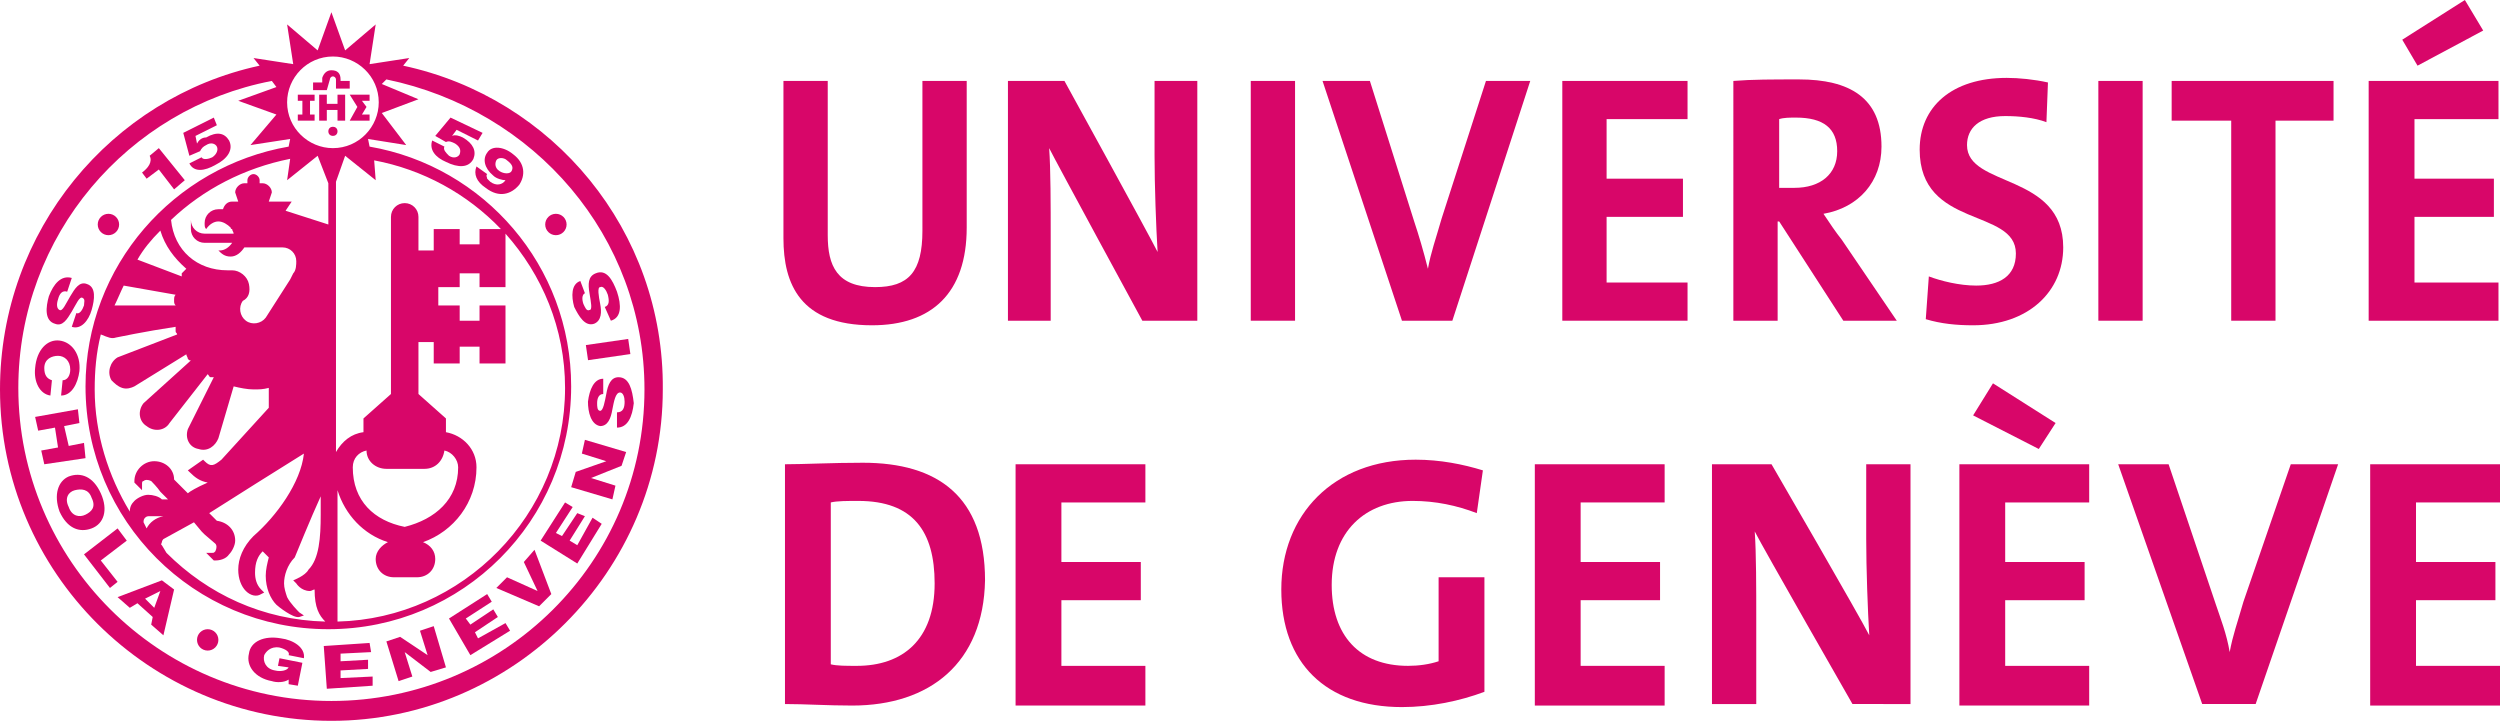 <?xml version="1.0" encoding="utf-8"?>
<!-- Generator: Adobe Illustrator 22.1.0, SVG Export Plug-In . SVG Version: 6.00 Build 0)  -->
<svg version="1.1" id="Calque_1" xmlns="http://www.w3.org/2000/svg" xmlns:xlink="http://www.w3.org/1999/xlink" x="0px" y="0px"
	 width="163.7px" height="47.2px" viewBox="0 0 163.7 47.2" style="enable-background:new 0 0 163.7 47.2;" xml:space="preserve">
<style type="text/css">
	.st0{fill:#D80669;}
</style>
<g>
	<g>
		<path class="st0" d="M10.4,11.1l1,1.3l0.7-0.6l-1.7-2.1l-0.6,0.5c0.2,0.4-0.1,0.8-0.5,1.1l0.3,0.4L10.4,11.1z"/>
		<path class="st0" d="M13.1,9.9c0.1-0.2,0.2-0.3,0.4-0.4c0.3-0.2,0.6-0.1,0.7,0.1c0.1,0.2,0,0.5-0.3,0.7c-0.2,0.1-0.6,0.2-0.7,0
			l-0.8,0.4c0.3,0.6,1,0.5,1.7,0.1c0.8-0.4,1.2-1,0.9-1.6c-0.3-0.5-0.8-0.6-1.5-0.2c-0.3,0-0.5,0.2-0.6,0.4l0,0l-0.1-0.5l1.4-0.7
			L14,7.7l-2,1l0.4,1.5L13.1,9.9z"/>
		<path class="st0" d="M30.3,9c-0.2-0.1-0.5-0.2-0.7-0.1l0,0l0.3-0.4l1.4,0.7l0.3-0.5l-2.1-1l-1,1.2l0.7,0.4c0.2-0.1,0.4,0,0.6,0.1
			c0.3,0.2,0.4,0.4,0.3,0.7c-0.1,0.2-0.4,0.3-0.7,0.1C29.2,10,29,9.8,29.1,9.6l-0.8-0.4c-0.2,0.6,0.2,1.1,0.9,1.4
			C30,11,30.7,11,31,10.4C31.2,9.9,31,9.4,30.3,9z"/>
		<path class="st0" d="M33.6,10.1C33,9.6,32.2,9.5,31.9,10c-0.3,0.4-0.2,1,0.4,1.5c0.2,0.2,0.6,0.3,0.8,0.3l0,0
			c-0.2,0.3-0.6,0.4-1,0.1c-0.1-0.1-0.2-0.2-0.2-0.2c0-0.1-0.1-0.2,0-0.3l-0.7-0.5c-0.2,0.5,0,1,0.6,1.4c0.9,0.7,1.7,0.4,2.2-0.2
			C34.4,11.5,34.4,10.7,33.6,10.1z M33.5,11.2c-0.1,0.2-0.5,0.2-0.8,0s-0.3-0.5-0.2-0.7s0.5-0.2,0.7,0C33.6,10.8,33.6,11,33.5,11.2z
			"/>
		<path class="st0" d="M3.6,21.2c0.5,0.2,0.8-0.3,1.1-0.8c0.3-0.5,0.5-1,0.7-0.9s0.1,0.3,0.1,0.5c-0.1,0.3-0.3,0.6-0.5,0.5l-0.3,0.9
			C5.3,21.6,5.8,21,6,20.3s0.3-1.5-0.3-1.7c-0.5-0.2-0.8,0.3-1.1,0.8c-0.3,0.5-0.5,1-0.7,0.9s-0.2-0.4-0.1-0.7
			c0.1-0.4,0.3-0.6,0.6-0.5l0.3-0.9C4,18,3.5,18.6,3.2,19.4C3,20.1,2.9,21,3.6,21.2z"/>
		<path class="st0" d="M3.3,25.9l0.1-1c-0.3-0.1-0.5-0.3-0.5-0.8c0-0.6,0.5-0.8,0.9-0.8s0.8,0.3,0.8,0.9c0,0.4-0.2,0.7-0.5,0.7
			l-0.1,1c0.7,0,1.1-0.8,1.2-1.6c0.1-1.1-0.5-1.9-1.3-2s-1.5,0.6-1.6,1.8C2.2,25,2.6,25.8,3.3,25.9z"/>
		<polygon class="st0" points="5.5,29 4.5,29.2 4.2,27.9 5.2,27.7 5.1,26.8 2.3,27.3 2.5,28.2 3.6,28 3.8,29.3 2.7,29.5 2.9,30.4 
			5.6,30 		"/>
		<path class="st0" d="M6.6,32.3c-0.5-1.1-1.3-1.4-2.1-1.1c-0.7,0.3-1,1.2-0.6,2.3c0.5,1.1,1.3,1.4,2.1,1.1
			C6.8,34.3,7.1,33.4,6.6,32.3z M5.6,33.7c-0.4,0.2-0.9,0.1-1.1-0.5c-0.3-0.6,0-1,0.4-1.1C5.3,32,5.8,32,6,32.6
			C6.3,33.2,6,33.5,5.6,33.7z"/>
		<polygon class="st0" points="8.3,35.4 7.7,34.6 5.5,36.3 7.2,38.5 7.7,38.1 6.6,36.7 		"/>
		<path class="st0" d="M7.7,39.1l0.8,0.7L9,39.5l1,0.9l-0.1,0.5l0.8,0.7l0.7-3L10.6,38L7.7,39.1z M10.1,39.8l-0.6-0.6l1-0.5l0,0
			L10.1,39.8z"/>
		<path class="st0" d="M18.3,42.4c0.4,0.1,0.7,0.3,0.6,0.5l1,0.2c0.1-0.7-0.7-1.2-1.5-1.3c-1.1-0.2-2,0.2-2.1,1
			c-0.2,0.8,0.4,1.6,1.5,1.8c0.3,0.1,0.8,0.1,1.1-0.1v0.3l0.6,0.1l0.3-1.5l-1.5-0.3l-0.1,0.5l0.7,0.1c-0.1,0.2-0.5,0.3-0.9,0.2
			c-0.6-0.1-0.8-0.6-0.7-1C17.4,42.7,17.7,42.3,18.3,42.4z"/>
		<polygon class="st0" points="22.3,44.4 22.3,43.9 24.1,43.8 24.1,43.2 22.3,43.3 22.3,42.8 24.3,42.7 24.2,42.1 21.2,42.3 
			21.4,45.1 24.4,44.9 24.4,44.3 		"/>
		<polygon class="st0" points="27.5,41.3 28,42.9 28,42.9 26.2,41.7 25.3,42 26.1,44.6 27,44.3 26.5,42.7 26.5,42.7 28.2,44 
			29.2,43.7 28.4,41 		"/>
		<polygon class="st0" points="31.3,41.8 31.1,41.4 32.6,40.4 32.3,39.9 30.8,40.9 30.5,40.5 32.2,39.4 31.9,38.9 29.4,40.5 
			30.8,42.9 33.4,41.3 33.1,40.8 		"/>
		<polygon class="st0" points="34.3,36.8 35.2,38.7 35.2,38.7 33.2,37.8 32.5,38.5 35.3,39.7 36.1,38.9 35,36 		"/>
		<polygon class="st0" points="37.8,35.7 37.3,35.4 38.3,33.8 37.8,33.6 36.8,35.1 36.4,34.9 37.5,33.2 37,32.9 35.4,35.4 
			37.8,36.9 39.4,34.3 38.8,33.9 		"/>
		<polygon class="st0" points="38.1,29.7 39.7,30.2 39.7,30.2 37.7,30.9 37.4,31.9 40.1,32.7 40.3,31.8 38.7,31.3 38.7,31.3 
			40.7,30.5 41,29.6 38.3,28.8 		"/>
		<path class="st0" d="M40.5,24.7c-0.5,0-0.7,0.5-0.8,1.1c-0.1,0.5-0.2,1.1-0.4,1.1s-0.2-0.3-0.2-0.5c0-0.3,0.1-0.6,0.4-0.6v-1
			c-0.6,0-0.9,0.7-1,1.5c0,0.7,0.2,1.5,0.8,1.6c0.5,0,0.7-0.5,0.8-1.1c0.1-0.5,0.2-1.1,0.5-1.1c0.2,0,0.3,0.3,0.3,0.6
			c0,0.4-0.1,0.7-0.5,0.7v1c0.7,0,1-0.7,1.1-1.6C41.4,25.5,41.2,24.7,40.5,24.7z"/>
		<rect x="38.4" y="22.4" transform="matrix(0.99 -0.143 0.143 0.99 -2.857 5.91)" class="st0" width="2.8" height="1"/>
		<path class="st0" d="M38.9,21.2c0.5-0.2,0.5-0.8,0.4-1.3s-0.2-1.1,0-1.1c0.2-0.1,0.4,0.2,0.5,0.5c0.1,0.4,0.1,0.7-0.2,0.8L40,21
			c0.7-0.2,0.7-1,0.4-1.9c-0.3-0.8-0.7-1.5-1.4-1.2c-0.5,0.2-0.5,0.7-0.4,1.3c0.1,0.6,0.2,1.1,0,1.1c-0.2,0.1-0.3-0.2-0.4-0.4
			c-0.1-0.3-0.1-0.6,0.1-0.7L38,18.4c-0.6,0.2-0.6,1-0.4,1.7C37.9,20.7,38.3,21.4,38.9,21.2z"/>
		<circle class="st0" cx="13.6" cy="41.9" r="0.7"/>
		<circle class="st0" cx="7.1" cy="14.7" r="0.7"/>
		<circle class="st0" cx="36.4" cy="14.7" r="0.7"/>
		<polygon class="st0" points="23.4,7 22.9,7.9 24.2,7.9 24.2,7.5 23.7,7.5 24,7 23.7,6.6 24.2,6.6 24.2,6.2 22.9,6.2 		"/>
		<polygon class="st0" points="20.6,7.5 20.3,7.5 20.3,6.6 20.6,6.6 20.6,6.2 19.5,6.2 19.5,6.6 19.8,6.6 19.8,7.5 19.5,7.5 
			19.5,7.9 20.6,7.9 		"/>
		<polygon class="st0" points="22.1,6.8 21.4,6.8 21.4,6.2 20.9,6.2 20.9,7.9 21.4,7.9 21.4,7.2 22.1,7.2 22.1,7.9 22.6,7.9 
			22.6,6.2 22.1,6.2 		"/>
		<path class="st0" d="M21.6,5.2c0-0.1,0.1-0.2,0.2-0.2C21.9,5,22,5.1,22,5.2v0.6h0.9V5.3h-0.6V5.2c0-0.4-0.2-0.6-0.6-0.6
			c-0.3,0-0.5,0.2-0.6,0.5c0,0.1,0,0.1,0,0.2v0.1h-0.6v0.5h0.9L21.6,5.2z"/>
		<circle class="st0" cx="21.8" cy="8.6" r="0.3"/>
		<path class="st0" d="M26.4,4.3l0.4-0.5l-2.6,0.4l0.4-2.6l-2,1.7l-0.9-2.5l-0.9,2.5l-2-1.7l0.4,2.6l-2.6-0.4L17,4.3
			C7.3,6.4,0,15.1,0,25.5c0,12,9.8,21.7,21.7,21.7s21.7-9.8,21.7-21.7C43.5,15.1,36.2,6.4,26.4,4.3z M21.8,3.7c1.6,0,3,1.3,3,3
			c0,1.6-1.3,3-3,3c-1.6,0-3-1.3-3-3C18.8,5.1,20.1,3.7,21.8,3.7z M24.5,10.5c3.2,0.6,6.1,2.2,8.3,4.5h-1.4v1h-1.3v-1h-1.7v1.4h-1
			v-2.2c0-0.5-0.4-0.9-0.9-0.9s-0.9,0.4-0.9,0.9v11.6l-1.8,1.6v0.9c-0.8,0.1-1.4,0.6-1.8,1.3V11.9l0.6-1.7l2,1.6L24.5,10.5z
			 M25.4,35.5c-0.4,0.2-0.8,0.6-0.8,1.1c0,0.7,0.5,1.2,1.2,1.2h1.5c0.7,0,1.2-0.5,1.2-1.2c0-0.5-0.3-0.9-0.8-1.1
			c2-0.7,3.5-2.6,3.5-4.9c0-1.2-0.9-2.1-2-2.3v-0.9l-1.8-1.6v-3.4h1v1.4h1.7v-1.1h1.3v1.1h1.7V20h-1.7v1h-1.3v-1h-1.4v-1.2h1.4v-0.9
			h1.3v0.9h1.7v-3.5C35.5,18,37,21.5,37,25.4c0,8.3-6.7,15.1-14.9,15.3v-8.6C22.6,33.7,23.8,35,25.4,35.5z M23.1,30.6
			c0-0.6,0.4-1,0.9-1.1c0,0.7,0.6,1.2,1.3,1.2h2.5c0.7,0,1.2-0.5,1.3-1.2c0.5,0.1,0.9,0.6,0.9,1.1c0,2.1-1.5,3.4-3.5,3.9
			C24.5,34.1,23.1,32.8,23.1,30.6z M11.5,19.3c-0.1,0.1-0.1,0.2-0.1,0.4c0,0.1,0,0.2,0.1,0.3h-4c0.2-0.4,0.4-0.9,0.6-1.3L11.5,19.3z
			 M9,17c0.4-0.7,0.9-1.3,1.5-1.9c0.3,1,0.9,1.8,1.7,2.5c-0.1,0.1-0.2,0.2-0.3,0.3c0,0.1,0,0.2,0,0.2L9,17z M7.6,22.1
			c0,0,1.9-0.4,3.9-0.7c0,0.1,0,0.2,0,0.3c0,0.1,0.1,0.1,0.1,0.2l-3.9,1.5c-0.5,0.3-0.7,1-0.4,1.5c0.2,0.2,0.4,0.4,0.7,0.5
			c0.3,0.1,0.6,0,0.8-0.1l3.4-2.1c0,0.1,0.1,0.2,0.1,0.3c0.1,0.1,0.1,0.1,0.2,0.1l-3.1,2.8c-0.4,0.5-0.3,1.2,0.2,1.5
			c0.5,0.4,1.2,0.3,1.5-0.2l2.5-3.2c0.1,0.1,0.1,0.2,0.2,0.2c0.1,0,0.1,0,0.2,0l0,0l-1.7,3.4c-0.2,0.6,0.1,1.2,0.7,1.3
			c0.6,0.2,1.1-0.2,1.3-0.7l1-3.4c0.4,0.1,0.9,0.2,1.3,0.2s0.6,0,1-0.1c0,0.6,0,1.2,0,1.3c-0.1,0.1-3.1,3.4-3.1,3.4
			c-0.5,0.4-0.7,0.5-1.1,0.1l-0.1-0.1l-1,0.7l0.1,0.1c0.4,0.4,0.7,0.6,1.2,0.7c-0.7,0.3-1.2,0.6-1.3,0.7c-0.1-0.1-0.6-0.6-0.9-0.9
			c0-0.7-0.6-1.2-1.3-1.2s-1.3,0.6-1.3,1.3v0.1l0.5,0.5v-0.4c0-0.1,0-0.2,0.1-0.2c0.1-0.1,0.3-0.1,0.5,0c0,0,0.4,0.4,0.6,0.7l0,0
			l0.1,0.1c0.1,0.1,0.1,0.1,0.1,0.1l0,0l0.3,0.3h-0.4c-0.2-0.2-0.6-0.3-0.9-0.3c-0.3,0-0.7,0.2-0.9,0.4s-0.3,0.4-0.3,0.7
			c-1.4-2.3-2.3-5.1-2.3-8c0-1.2,0.1-2.4,0.4-3.6C7.1,22.1,7.3,22.2,7.6,22.1z M9.4,34.2c0-0.1,0-0.2,0.1-0.3s0.2-0.1,0.3-0.1h0.9
			c-0.5,0.1-0.9,0.4-1.1,0.8C9.5,34.4,9.4,34.2,9.4,34.2L9.4,34.2z M10.6,35.5c0-0.1,0.1-0.2,0.1-0.2l2-1.1l0.5,0.6l0,0l0.1,0.1
			l0.1,0.1l0,0l0.7,0.6c0.1,0.1,0.1,0.3,0,0.5c-0.1,0.1-0.1,0.1-0.2,0.1h-0.4l0.5,0.5h0.1c0.3,0,0.7-0.1,0.9-0.4
			c0.2-0.2,0.4-0.6,0.4-0.9c0-0.7-0.5-1.2-1.2-1.3c-0.2-0.2-0.4-0.4-0.5-0.5c0.3-0.2,5.7-3.6,6.2-3.9c-0.2,1.9-1.8,4.1-3.3,5.4
			c-0.7,0.7-1,1.5-1,2.2c0,0.6,0.2,1.1,0.5,1.4c0.3,0.3,0.7,0.4,1,0.2l0.2-0.1l-0.2-0.2c-0.3-0.3-0.4-0.7-0.4-1.1
			c0-0.7,0.2-1.1,0.5-1.4c0.1,0.1,0.2,0.2,0.4,0.4c-0.1,0.4-0.2,0.8-0.2,1.2c0,0.8,0.3,1.5,0.7,1.9c0.1,0.1,1.1,0.9,1.5,0.8l0.3-0.1
			l-0.3-0.2c-0.1-0.1-0.6-0.6-0.8-1c-0.1-0.3-0.2-0.6-0.2-0.9c0-0.5,0.2-1.2,0.7-1.7c0,0,1.1-2.7,1.7-4v0.3c0,0.3,0,0.6,0,0.9
			c0,1.5-0.1,2.9-0.8,3.6c-0.2,0.4-1,0.7-1,0.7l0.2,0.2c0,0,0.3,0.5,0.9,0.5c0.1,0,0.2-0.1,0.3-0.1c0,1.2,0.3,1.7,0.7,2.1
			c-4.1-0.1-7.7-1.8-10.4-4.5l-0.3-0.5C10.6,35.7,10.5,35.7,10.6,35.5C10.5,35.6,10.6,35.5,10.6,35.5z M18.7,13.8l0.4-0.6h-1.5
			l0.2-0.6c0-0.3-0.3-0.6-0.6-0.6c-0.1,0-0.1,0-0.2,0c0-0.1,0-0.1,0-0.2c0-0.2-0.2-0.4-0.4-0.4s-0.4,0.2-0.4,0.4c0,0,0,0.1,0,0.2
			c-0.1,0-0.1,0-0.2,0c-0.3,0-0.6,0.3-0.6,0.6l0.2,0.6h-0.4c-0.3,0-0.5,0.2-0.6,0.5c-0.1,0-0.2,0-0.3,0c-0.5,0-0.9,0.4-0.9,0.9
			c0,0.2,0,0.3,0.1,0.4c0.2-0.3,0.5-0.5,0.8-0.5s0.6,0.2,0.8,0.4c0,0,0,0.1,0.1,0.1c0,0.1,0.1,0.2,0.1,0.3h-1.9
			c-0.5,0-0.9-0.4-0.9-0.9v0.2v0.2V15c0,0.5,0.4,0.9,0.9,0.9h1.8c-0.2,0.3-0.5,0.5-0.8,0.5c0,0,0,0-0.1,0c0.2,0.2,0.4,0.4,0.8,0.4
			c0.4,0,0.7-0.3,0.9-0.6h2.5c0.5,0,0.9,0.4,0.9,0.9c0,0.2,0,0.6-0.2,0.8L19,18.3l-1.6,2.5c-0.3,0.4-0.9,0.5-1.3,0.2
			s-0.5-0.9-0.2-1.3c0.4-0.2,0.5-0.6,0.4-1.1s-0.6-0.9-1.1-0.9h-0.3c-2,0-3.5-1.3-3.7-3.3c2.1-2,4.8-3.4,7.8-4l-0.2,1.4l2-1.6
			l0.7,1.8v2.7L18.7,13.8z M21.7,45.9c-11.3,0-20.5-9.2-20.5-20.5c0-10,7.2-18.3,16.6-20.1l0.3,0.4l-2.5,0.9l2.5,0.9l-1.7,2L19,9.1
			l-0.1,0.5c-7.5,1.3-13.3,7.8-13.3,15.7c0,8.8,7.1,15.9,15.9,15.9s15.9-7.1,15.9-15.9c0-7.9-5.7-14.4-13.2-15.7l-0.1-0.5l2.5,0.4
			L25,7.4l2.4-0.9l-2.4-1l0.3-0.3c9.7,2,16.9,10.3,16.9,20.3C42.2,36.8,33,45.9,21.7,45.9z"/>
	</g>
	<g>
		<path class="st0" d="M57.1,21.3c-4.7,0-5.8-2.7-5.8-5.7V5.3h2.9v10.1c0,2,0.6,3.4,3.1,3.4c2.2,0,3.1-1,3.1-3.7V5.3h2.9v9.6
			C63.3,19.2,61,21.3,57.1,21.3z"/>
		<path class="st0" d="M74.8,21c0,0-5.6-10.3-6.1-11.3c0.1,1.4,0.1,3.8,0.1,5.7V21H66V5.3h3.7c0,0,5.5,10,6.1,11.2
			c-0.1-1.6-0.2-4.4-0.2-6.3V5.3h2.8V21H74.8z"/>
		<path class="st0" d="M81.9,21V5.3h2.9V21H81.9z"/>
		<path class="st0" d="M95.1,21h-3.3L86.6,5.3h3.1l2.9,9.2c0.3,0.9,0.6,1.9,0.9,3.1l0,0c0.2-1.1,0.5-1.9,0.9-3.3l2.9-9h2.9L95.1,21z
			"/>
		<path class="st0" d="M102.3,21V5.3h8.2v2.5h-5.3v3.9h5v2.5h-5v4.3h5.3V21H102.3z"/>
		<path class="st0" d="M120.7,21l-4.2-6.5h-0.1V21h-2.9V5.3c1.2-0.1,2.6-0.1,4.3-0.1c3.3,0,5.4,1.2,5.4,4.4c0,2.3-1.5,4-3.8,4.4
			c0.4,0.6,0.8,1.2,1.2,1.7l3.6,5.3H120.7z M117.6,7.7c-0.4,0-0.8,0-1.1,0.1v4.5c0.2,0,0.6,0,1,0c1.7,0,2.8-0.9,2.8-2.4
			S119.4,7.7,117.6,7.7z"/>
		<path class="st0" d="M129.2,21.3c-1.1,0-2.1-0.1-3.1-0.4l0.2-2.8c0.8,0.3,2,0.6,3.1,0.6c1.5,0,2.6-0.6,2.6-2.1
			c0-3-6.3-1.6-6.3-6.8c0-2.8,2.1-4.7,5.7-4.7c0.8,0,1.8,0.1,2.7,0.3L134,8c-0.8-0.3-1.8-0.4-2.7-0.4c-1.7,0-2.5,0.8-2.5,1.9
			c0,2.8,6.3,1.8,6.3,6.7C135.1,19.1,132.8,21.3,129.2,21.3z"/>
		<path class="st0" d="M137.4,21V5.3h2.9V21H137.4z"/>
		<path class="st0" d="M149,7.9V21h-2.9V7.9h-3.9V5.3h10.6v2.6H149z"/>
		<path class="st0" d="M155.1,21V5.3h8.5v2.5h-5.5v3.9h5.2v2.5h-5.2v4.3h5.5V21H155.1z M158.3,4.3l-1-1.7l4.1-2.6l1.2,2L158.3,4.3z"
			/>
		<path class="st0" d="M55.8,46.2c-1.6,0-3.1-0.1-4.4-0.1V30.4c1.2,0,3.1-0.1,5.1-0.1c4.9,0,8,2.2,8,7.7
			C64.4,43.4,60.9,46.2,55.8,46.2z M56.2,32.8c-0.7,0-1.4,0-1.8,0.1v10.6c0.4,0.1,1,0.1,1.7,0.1c3,0,5.1-1.7,5.1-5.4
			C61.2,34.8,59.8,32.8,56.2,32.8z"/>
		<path class="st0" d="M66.5,46.1V30.4H75v2.5h-5.5v3.9h5.2v2.5h-5.2v4.3H75v2.6h-8.5V46.1z"/>
		<path class="st0" d="M96.7,33.6c-1.3-0.5-2.7-0.8-4.2-0.8c-3.1,0-5.3,2-5.3,5.5c0,3.3,1.8,5.3,5,5.3c0.7,0,1.4-0.1,2-0.3v-5.5h3
			v7.5c-1.6,0.6-3.5,1-5.4,1c-5,0-7.9-2.9-7.9-7.7c0-4.9,3.4-8.5,8.8-8.5c1.6,0,3.1,0.3,4.4,0.7L96.7,33.6z"/>
		<path class="st0" d="M100.5,46.1V30.4h8.5v2.5h-5.5v3.9h5.2v2.5h-5.2v4.3h5.5v2.6h-8.5V46.1z"/>
		<path class="st0" d="M121.3,46.1c0,0-5.9-10.3-6.4-11.3c0.1,1.4,0.1,3.8,0.1,5.7v5.6h-2.9V30.4h3.9c0,0,5.8,10,6.4,11.2
			c-0.1-1.6-0.2-4.4-0.2-6.3v-4.9h2.9v15.7H121.3z"/>
		<path class="st0" d="M128.3,46.1V30.4h8.5v2.5h-5.5v3.9h5.2v2.5h-5.2v4.3h5.5v2.6h-8.5V46.1z M133.5,29.4l-4.3-2.2l1.3-2.1
			l4.1,2.6L133.5,29.4z"/>
		<path class="st0" d="M147.7,46.1h-3.5l-5.5-15.7h3.3l3.1,9.2c0.3,0.9,0.7,1.9,0.9,3.1l0,0c0.2-1.1,0.5-1.9,0.9-3.3l3.1-9h3.1
			L147.7,46.1z"/>
		<path class="st0" d="M155.2,46.1V30.4h8.5v2.5h-5.5v3.9h5.2v2.5h-5.2v4.3h5.5v2.6h-8.5V46.1z"/>
	</g>
</g>
</svg>
